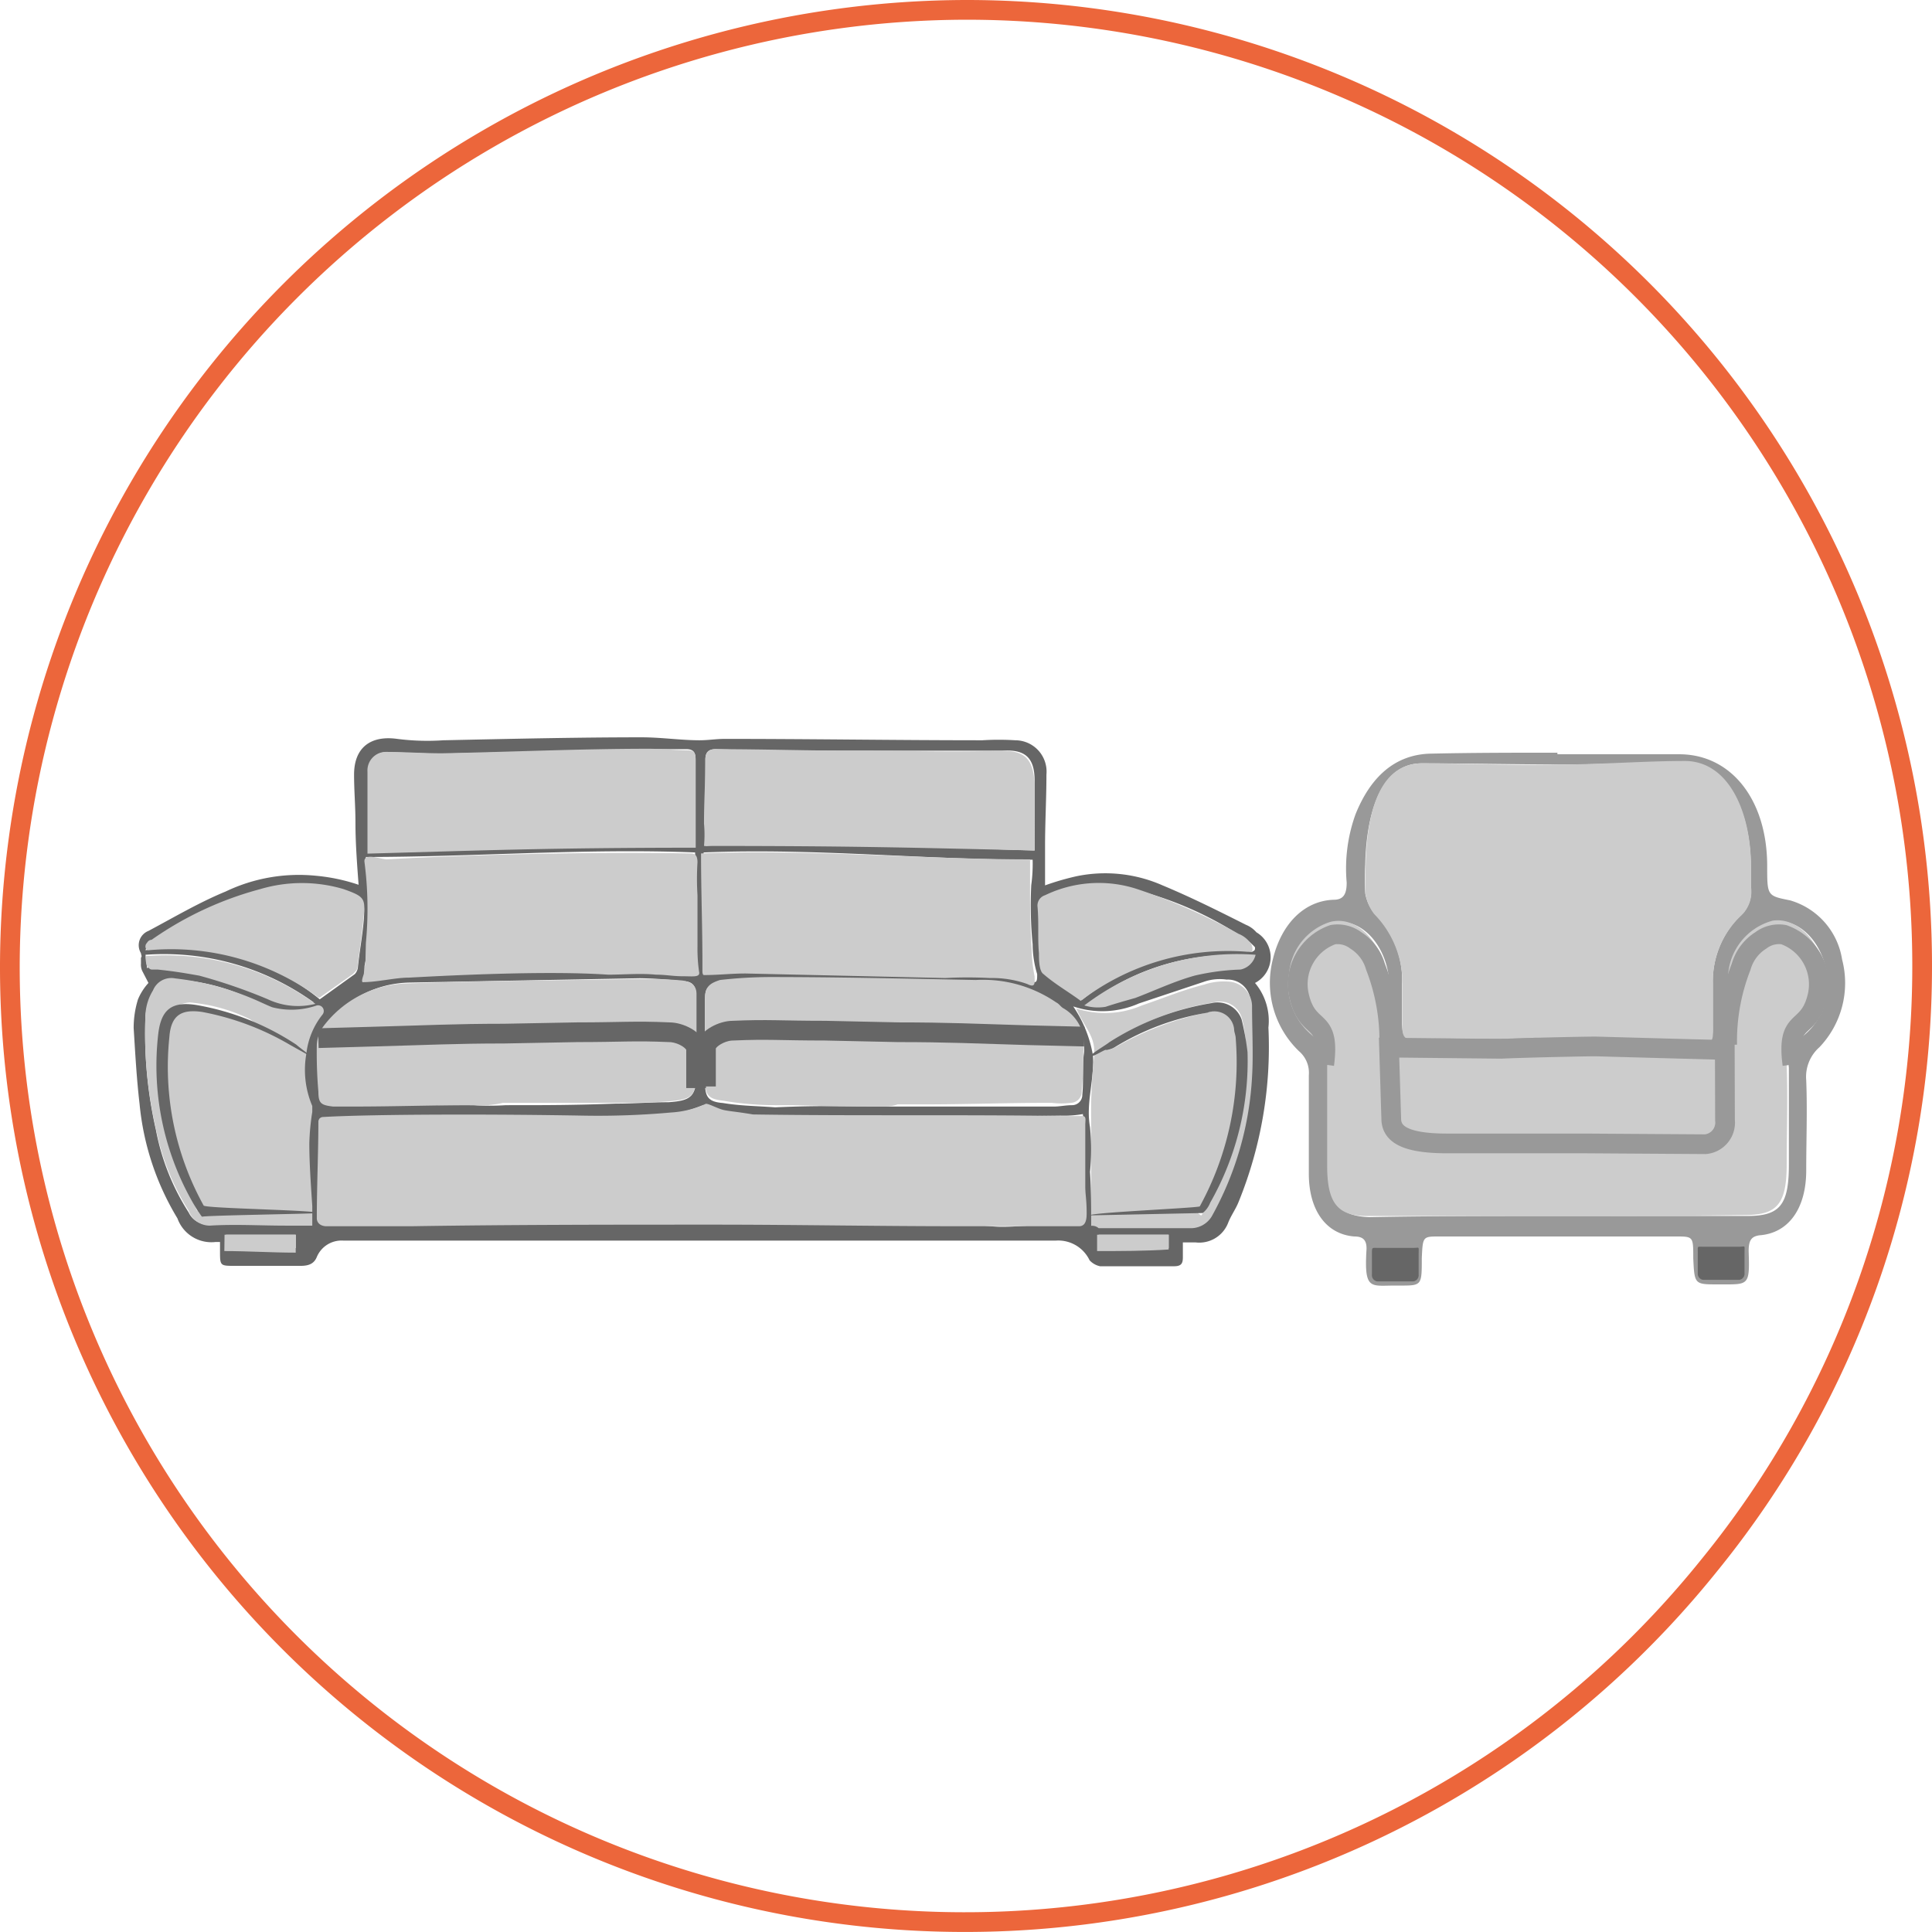 <svg xmlns="http://www.w3.org/2000/svg" viewBox="0 0 98 98"><defs><style>.a71e07ae-4b15-493b-86ee-a5608f63847e{fill:#999;}.a2c2df0b-3f30-4acc-8211-f18d9d237563,.fe63699b-2c2a-4a8f-be84-54d1b936c767{fill:#ccc;}.a5d008cf-cbc0-40d1-8cfb-98e4b8bc9427{fill:#666;}.e17853b2-0985-4598-8989-61c97ef74939,.fe63699b-2c2a-4a8f-be84-54d1b936c767{stroke:#999;}.a107d567-f9ca-4aa4-979d-dd9563ee3f40,.e17853b2-0985-4598-8989-61c97ef74939,.f854081b-4c8d-4cf0-86f8-9cd22331b7c6,.fe63699b-2c2a-4a8f-be84-54d1b936c767{stroke-miterlimit:10;}.a107d567-f9ca-4aa4-979d-dd9563ee3f40,.e17853b2-0985-4598-8989-61c97ef74939,.f854081b-4c8d-4cf0-86f8-9cd22331b7c6{fill:none;}.f854081b-4c8d-4cf0-86f8-9cd22331b7c6{stroke:#ec663b;}.a107d567-f9ca-4aa4-979d-dd9563ee3f40{stroke:#666;}</style></defs><g id="b212ffb6-3d3a-45b9-b87c-31c2c5d4ba73" data-name="Capa 2"><g id="fa3732da-f7c2-44a9-9e79-639d9e9622fa" data-name="Capa 1"><path class="a71e07ae-4b15-493b-86ee-a5608f63847e" d="M79,38.26h6.18c2.64,0,4.46,2.31,4.46,5.67v0c0,1.51,0,1.51,1.16,1.74a3.72,3.72,0,0,1,2.64,3,4.72,4.72,0,0,1-1.15,4.45,2,2,0,0,0-.67,1.68c.06,1.5,0,3.06,0,4.57,0,1.91-.88,3.18-2.37,3.29-.44.06-.55.29-.55.81.06,1.74,0,1.68-1.37,1.68H87c-1.05,0-1.05-.06-1.11-1.33,0-1.1,0-1.1-.88-1.1H73c-.83,0-.83,0-.88,1.1,0,1.39,0,1.39-1.11,1.39h-.27c-1.21,0-1.54.23-1.43-1.74.05-.57-.17-.75-.61-.75-1.43-.11-2.31-1.33-2.31-3.18v-5a1.44,1.44,0,0,0-.5-1.22,4.81,4.81,0,0,1-1.32-4.68c.44-1.8,1.6-2.95,3.08-3,.5,0,.66-.29.66-.87a8.1,8.1,0,0,1,.45-3.47c.77-1.91,2-3,3.74-3.07,2.21-.05,4.36-.05,6.5-.05Zm0,23.42h9.65c1.65,0,2.09-.58,2.09-2.6V54.16a1.67,1.67,0,0,1,.66-1.56,3.36,3.36,0,0,0,1.22-3.47c-.33-1.5-1.44-2.54-2.59-2.37a3.09,3.09,0,0,0-2.26,3.18c-.06.93,0,1.91,0,2.84,0,1.38-.11,1.44-1.16,1.21A44.31,44.31,0,0,0,82,53.12a26.55,26.55,0,0,0-10.63.93c-.72.23-.89,0-.89-.87V50.11c0-2.08-1.43-3.64-2.86-3.29a3,3,0,0,0-2.1,2.6,3.34,3.34,0,0,0,1.27,3.24,1.52,1.52,0,0,1,.66,1.45c0,1.67,0,3.41,0,5.09,0,1.85.5,2.48,2,2.54C72.51,61.68,75.76,61.68,79,61.68Zm.34-22.9c-2,0-5.18-.06-7.22-.06s-2.81,2.43-2.87,5.15a13.83,13.83,0,0,0,0,1.44,2.31,2.31,0,0,0,.44,1,4.75,4.75,0,0,1,1.43,3.58v2c0,.69.17.86.72.75,2-.23,4-.47,6-.64,3,.12,5.4.35,8.54.75.55.06.5-.23.5-.86V49.88a4.66,4.66,0,0,1,1.38-3.41,1.68,1.68,0,0,0,.55-1.5v-1c0-2.84-1.21-5.33-3.42-5.33C83.37,38.66,81.38,38.78,79.35,38.78Z"/><path class="a2c2df0b-3f30-4acc-8211-f18d9d237563" d="M79,61.68H69.32c-1.49,0-2-.69-2-2.54V54.05a1.43,1.43,0,0,0-.66-1.45,3.33,3.33,0,0,1-1.27-3.24,3,3,0,0,1,2.1-2.6c1.43-.35,2.81,1.21,2.86,3.3.06,1,0,2,0,3.06s.17,1.1.88.87a26.7,26.7,0,0,1,10.64-.93,47.07,47.07,0,0,1,4.63.87c1,.23,1.16.18,1.16-1.21,0-.93-.06-1.91,0-2.84a3.06,3.06,0,0,1,2.26-3.18c1.15-.17,2.26.87,2.59,2.37a3.36,3.36,0,0,1-1.22,3.47c-.55.35-.66.81-.66,1.57.06,1.62,0,3.29,0,4.91,0,2-.44,2.61-2.09,2.61C85.46,61.68,82.21,61.68,79,61.68Z"/><path class="a2c2df0b-3f30-4acc-8211-f18d9d237563" d="M79.07,38.78c2,0,4.41-.18,6.39-.18,2.21,0,3.36,2.55,3.36,5.38v1a1.67,1.67,0,0,1-.55,1.51,4.55,4.55,0,0,0-1.38,3.41V52c0,.64.06.93-.49.87-2.81-.23-5.51-.11-8.54-.23-2,.12-4,0-6,.06-.55.11-.77-.06-.72-.75v-2a5,5,0,0,0-1.43-3.58,2.31,2.31,0,0,1-.44-1,13.83,13.83,0,0,1,0-1.44c.06-2.78.72-5.21,2.87-5.21S77,38.84,79.07,38.78Z"/><path class="a5d008cf-cbc0-40d1-8cfb-98e4b8bc9427" d="M71.69,65H69.87a.32.32,0,0,1-.28-.35v-1c0-.41,0-.35.28-.35h1.82c.33,0,.27-.11.27.35v1A.32.32,0,0,1,71.69,65Z"/><path class="a5d008cf-cbc0-40d1-8cfb-98e4b8bc9427" d="M88.22,64.92H86.4a.31.31,0,0,1-.28-.34v-1c0-.4-.05-.34.28-.34h1.82c.33,0,.27-.12.27.34v1A.31.31,0,0,1,88.22,64.92Z"/><path class="fe63699b-2c2a-4a8f-be84-54d1b936c767" d="M87.5,56.82a1.1,1.1,0,0,1-1,1.22L80.4,58h-7c-2.33,0-2.83-.58-2.83-1.27l-.11-3.59,5.68.06c1.32-.06,4.3-.12,4.79-.12l6.56.18Z"/><path class="e17853b2-0985-4598-8989-61c97ef74939" d="M67.17,54c.33-2.54-.83-1.56-1.27-3.47a2.66,2.66,0,0,1,1.71-3.12,1.53,1.53,0,0,1,1.16.29,2.32,2.32,0,0,1,1,1.33A10.37,10.37,0,0,1,70.47,53"/><path class="e17853b2-0985-4598-8989-61c97ef74939" d="M90.92,54c-.33-2.54.82-1.56,1.27-3.47a2.67,2.67,0,0,0-1.71-3.12,1.51,1.51,0,0,0-1.16.29,2.32,2.32,0,0,0-1,1.33A10.37,10.37,0,0,0,87.61,53"/><path id="a571afef-6bcd-43a2-8b2e-9d90085c443b" data-name="ARO NARANJA" class="f854081b-4c8d-4cf0-86f8-9cd22331b7c6" d="M86.7,79.4A48.44,48.44,0,0,1,.5,49h0A48.61,48.61,0,0,1,49,.5h0A48.48,48.48,0,0,1,97.5,49h0A48.07,48.07,0,0,1,86.7,79.4Z"/><path class="a5d008cf-cbc0-40d1-8cfb-98e4b8bc9427" d="M16.22,51.07a2.71,2.71,0,0,1-2.42.08c-.37-.15-.68-.3-1.05-.46a9.87,9.87,0,0,0-3.86-1,1.05,1.05,0,0,0-1.13.61,3.37,3.37,0,0,0-.38,1.21,22,22,0,0,0,.53,5.81A11.76,11.76,0,0,0,9.57,61.5a1.07,1.07,0,0,0,1.14.6c1.28-.08,2.57,0,3.77,0h1.29v-.91c-.08-1-.15-2.11-.15-3.17,0-.53.15-1.06.15-1.59,0-.07.07-.15,0-.15a5.44,5.44,0,0,1-.3-2.72,2.77,2.77,0,0,1,.45-1.51C16.3,51.45,16.52,51.07,16.22,51.07ZM55.35,62h5.06a1.15,1.15,0,0,0,1.13-.68,16.16,16.16,0,0,0,1.89-6.94,25.26,25.26,0,0,0,0-3.48,1.15,1.15,0,0,0-1.21-1.21,2.46,2.46,0,0,0-1.06.08l-3.39,1.13a4.59,4.59,0,0,1-3.33.15,6.29,6.29,0,0,1,1,2.49c.08,1.21-.37,2.42-.15,3.63a11.48,11.48,0,0,1,0,2.27C55.35,60.36,55.35,61.19,55.35,62ZM7.38,48.2a11.52,11.52,0,0,1,8.84,2.49L18,49.41a.65.65,0,0,0,.15-.3c.08-.83.23-1.59.3-2.42.08-1.06,0-1.13-1-1.51a7.07,7.07,0,0,0-4.15,0,25.91,25.91,0,0,0-5.67,2.64C7.46,47.82,7.46,48,7.38,48.2Zm56.13.08c.15-.08.15-.08.15-.23a3,3,0,0,0-.76-.6,18,18,0,0,0-5.13-2.27,6.71,6.71,0,0,0-4.69.3.57.57,0,0,0-.38.61c0,.75,0,1.51.08,2.34,0,.38,0,.83.23,1a12.59,12.59,0,0,0,1.89,1.28A11.34,11.34,0,0,1,63.51,48.28ZM15.92,50.85a13,13,0,0,0-8.54-2.42l.08.68A.78.78,0,0,1,7.84,49a12.51,12.51,0,0,1,2.26.3c1.21.31,2.34.84,3.48,1.21A3.08,3.08,0,0,0,15.92,50.85Zm39.35,0V51A2.76,2.76,0,0,0,56,51c.53-.15,1.06-.31,1.51-.46,1-.37,2-.83,3-1.13a11.81,11.81,0,0,1,2.34-.3c.38-.08.61-.23.68-.61A11.8,11.8,0,0,0,55.27,50.85ZM11.46,62.63v.68H15v-.68Zm47.82,0H55.73v.68h3.55ZM18.19,44.88c-.08-1.06-.16-2.12-.16-3.17,0-.84-.07-1.59-.07-2.42,0-1.36.83-2,2.19-1.81a12,12,0,0,0,2.34.07c3.32-.07,6.72-.15,10.05-.15,1,0,2,.15,2.94.15.46,0,.83-.07,1.29-.07,4.38,0,8.68.07,13.06.07a13.29,13.29,0,0,1,1.67,0,1.59,1.59,0,0,1,1.58,1.74c0,1.21-.07,2.42-.07,3.62v2a13.44,13.44,0,0,1,1.58-.46,7.19,7.19,0,0,1,4.38.46c1.44.6,2.8,1.28,4.23,2a1.39,1.39,0,0,1,.53.38,1.47,1.47,0,0,1-.07,2.57,3,3,0,0,1,.68,2.26,20.83,20.83,0,0,1-1.51,8.84c-.15.38-.38.68-.53,1.06a1.57,1.57,0,0,1-1.66,1H60v.76c0,.3-.07.45-.45.45H55.8a1,1,0,0,1-.53-.3,1.76,1.76,0,0,0-1.73-1H17.43a1.36,1.36,0,0,0-1.36.83c-.15.37-.45.45-.83.45H11.92c-.76,0-.76,0-.76-.76v-.45h-.23A1.83,1.83,0,0,1,9,61.8,13.68,13.68,0,0,1,7.08,56c-.15-1.28-.22-2.57-.3-3.85A4.86,4.86,0,0,1,7,50.69a2.87,2.87,0,0,1,.53-.83l-.31-.6a.74.74,0,0,1-.07-.38v-.3c.07-.08,0-.15,0-.23a.78.78,0,0,1,.38-1.13c1.28-.68,2.56-1.44,3.92-2A8.61,8.61,0,0,1,16,44.42,9.41,9.41,0,0,1,18.19,44.88Zm17.14,4.53c0-.15-.07-3.1-.07-3.17v-3c-5.59-.22-11.18.23-16.7.23a3.74,3.74,0,0,0,.08,1A13.27,13.27,0,0,1,18.49,49v.61a113.93,113.93,0,0,1,16.84-.31h.38c.68-.07,1.51-.15,2.19-.15L48,49.41h2.27a8.2,8.2,0,0,1,1.89.3c.45.23.45.08.45-.3a5.27,5.27,0,0,1-.23-1.51,20.56,20.56,0,0,1-.07-3,8,8,0,0,0,.07-1.29c-5.51,0-11.1-.6-16.69-.37,0,.83.07,1.66.07,2.26,0,.38.53,3.78.08,3.85A1.42,1.42,0,0,1,35.33,49.41ZM16.22,62h4.84C26.12,62,31.25,62,36.31,62c4.08,0,8.24,0,12.32.07.75,0,1.51.16,2.19.16s1.58-.08,2.41-.16H55V56.89c0-.15-.07-.23-.07-.38a5.47,5.47,0,0,1-1.14.08c-5.21.07-10.42.07-15.56,0a4.18,4.18,0,0,1-2.57-.53,7.94,7.94,0,0,1-1.51.45,44.21,44.21,0,0,1-4.45.23H16.22ZM45.3,56.13h8.16c.3,0,.6-.07.91-.07a.52.52,0,0,0,.53-.53c.07-.68,0-1.36.07-2a2.21,2.21,0,0,0-1-2.19c-.15-.08-.23-.23-.38-.3a6.28,6.28,0,0,0-4.15-1.14c-3.48-.07-7-.15-10.5-.15-.83,0-1.59.08-2.42.15-.6.08-.76.15-.76.83v4.16c0,.75.16,1,.91,1.06.91.15,1.74.15,2.65.22C41.68,56.06,43,56.13,45.3,56.13ZM24,56.06a13.14,13.14,0,0,0,1.66,0c2.19,0,3.4,0,5.59-.08.91,0,1.74-.07,2.65-.07,1.21-.08,1.43-.31,1.43-1.59a3.33,3.33,0,0,0-.07-.83,5.45,5.45,0,0,1,0-2.72c.15-.76-.15-1-.61-1a21.41,21.41,0,0,0-2.19-.15l-11.71.22a5.42,5.42,0,0,0-4.08,2,1.63,1.63,0,0,0-.37,1c0,.76,0,1.52.07,2.35,0,.6.15.75.76.75H18C20.15,56.06,21.66,56.06,24,56.06ZM52.48,43.14V39.59c0-1.21-.53-1.59-1.66-1.51H43.49c-2.42,0-4.76,0-7.18-.08-.37,0-.53.16-.53.53v4.38C41.3,42.46,46.81,43,52.48,43.14Zm-17.22-.3v-.53a14.7,14.7,0,0,1,0-3.63c.07-.52-.08-.68-.46-.68H33l-10.57.23c-1,0-2-.07-2.87-.07a.84.84,0,0,0-.84.83v3.92c0,.08.08.16.08.31C24.23,43,29.74,42.54,35.26,42.84Z"/><path class="a2c2df0b-3f30-4acc-8211-f18d9d237563" d="M16.07,51a.29.29,0,0,1,.3.45,3.86,3.86,0,0,0-.83,2,4.68,4.68,0,0,0,.3,2.65v.3A12.21,12.21,0,0,0,15.69,58c0,1,.08,2.11.15,3.17v1H14.48c-1.28,0-2.56-.08-3.85,0a1.14,1.14,0,0,1-1.06-.76,12.18,12.18,0,0,1-1.66-4.15,21.78,21.78,0,0,1-.53-5.82,2.55,2.55,0,0,1,.38-1.2,1,1,0,0,1,1.13-.61,14.14,14.14,0,0,1,3.86,1c.37.15.68.31,1.05.46A3.9,3.9,0,0,0,16.07,51ZM10,61.42c.07,0,.07-.08.15-.08-.08-.15-.08-.3-.15-.45a14.52,14.52,0,0,1-1.74-8.53c.08-1.14.6-1.44,1.66-1.29a13.41,13.41,0,0,1,4.46,1.66l.45.23c0-.08-.45.3-.38.23s-1.66-1.44-1.81-1.51a8.63,8.63,0,0,0-3-.83A1.68,1.68,0,0,0,8.14,52a17.26,17.26,0,0,0,1.59,8.76A4.43,4.43,0,0,0,10,61.42Z"/><path class="a2c2df0b-3f30-4acc-8211-f18d9d237563" d="M55.35,62.18V56.89a26.5,26.5,0,0,1,.15-3.33c.08-1-.45-1.36-.91-2.41A4.69,4.69,0,0,0,57.92,51c1.13-.38,2-.76,3.17-1.06a3.15,3.15,0,0,1,1.21-.15,1.26,1.26,0,0,1,1.21,1.28c0,1.13.07,2.42,0,3.55a16.33,16.33,0,0,1-2,7,1.24,1.24,0,0,1-1.13.68H55.73A.5.5,0,0,0,55.35,62.18Zm5.44-.61c.07,0,.07.08.15.08a5.07,5.07,0,0,0,.38-.61,14.34,14.34,0,0,0,1.88-7.7A6.26,6.26,0,0,0,63,51.68a1.15,1.15,0,0,0-1.44-.83,13.31,13.31,0,0,0-5.21,2l-.23.23c0,.08.08.08.08.15s.3-.07.45-.15a15.46,15.46,0,0,1,4.69-1.74,1,1,0,0,1,1.36.83,1.08,1.08,0,0,1,.07.46,14.05,14.05,0,0,1-1.81,8.53A.57.57,0,0,0,60.79,61.57Z"/><path class="a2c2df0b-3f30-4acc-8211-f18d9d237563" d="M7.54,48.2c-.16,0-.23-.23-.08-.38a.28.28,0,0,1,.23-.15A17.36,17.36,0,0,1,13.2,45.1a7.43,7.43,0,0,1,4.23,0c1.06.38,1.13.46,1,1.52-.07.83-.22,1.73-.3,2.49,0,.07-.15.22-.23.3L16.3,50.54a.14.14,0,0,1-.23,0A12.6,12.6,0,0,0,7.54,48.2Z"/><path class="a2c2df0b-3f30-4acc-8211-f18d9d237563" d="M63.28,48.28a12.28,12.28,0,0,0-8.46,2.49c-.6-.45-1.28-.83-1.89-1.36-.23-.15-.23-.76-.23-1.06-.07-.75,0-1.51-.07-2.34a.55.55,0,0,1,.38-.6,6.27,6.27,0,0,1,4.68-.31,30,30,0,0,1,5.14,2.27,1.36,1.36,0,0,1,.53.38.51.51,0,0,1,.15.53Z"/><path class="a2c2df0b-3f30-4acc-8211-f18d9d237563" d="M16,50.92a3.59,3.59,0,0,1-2.41-.23,27.47,27.47,0,0,0-3.48-1.2c-.9-.16-1.36-.23-2.11-.31h-.3c-.08,0-.15-.07-.23-.15a1.2,1.2,0,0,1-.08-.53A12.88,12.88,0,0,1,16,50.92Z"/><path class="a2c2df0b-3f30-4acc-8211-f18d9d237563" d="M55,51a12.82,12.82,0,0,1,8.69-2.57,1,1,0,0,1-.76.75,11.79,11.79,0,0,0-2.34.31c-1.06.3-2,.75-3,1.13-.53.15-1.06.3-1.51.45A2.37,2.37,0,0,1,55,51Z"/><path class="a2c2df0b-3f30-4acc-8211-f18d9d237563" d="M11.39,62.63H15v.91c-1.21,0-2.41-.08-3.62-.08Z"/><path class="a2c2df0b-3f30-4acc-8211-f18d9d237563" d="M59.28,62.63v.75c-1.21.08-2.42.08-3.63.08v-.83Z"/><path class="a5d008cf-cbc0-40d1-8cfb-98e4b8bc9427" d="M10.25,61.72c-.07-.07-.15-.22-.22-.3a14,14,0,0,1-2-9c.15-1.21.68-1.66,2-1.43a13.28,13.28,0,0,1,5,2c.08.08.68.53.76.6s-.15-.07-.15-.07L14.71,53a13.79,13.79,0,0,0-4.46-1.67c-1.05-.15-1.58.16-1.66,1.29a14.52,14.52,0,0,0,1.74,8.53c.08.15,5.74.23,5.82.38C16,61.57,10.33,61.65,10.25,61.72Z"/><path class="a5d008cf-cbc0-40d1-8cfb-98e4b8bc9427" d="M55.27,61.65c.08-.15,5.59-.38,5.59-.46a15.21,15.21,0,0,0,1.82-8.53c0-.15-.08-.3-.08-.46a1,1,0,0,0-1.36-.83,13.05,13.05,0,0,0-4.68,1.74,1,1,0,0,1-.46.15c0-.07-.68.38-.75.3s.83-.6.9-.68a13.7,13.7,0,0,1,5.22-2,1.29,1.29,0,0,1,1.51.83,13.44,13.44,0,0,1,.3,1.66A14.51,14.51,0,0,1,61.39,61a1.29,1.29,0,0,1-.38.53Z"/><path class="a2c2df0b-3f30-4acc-8211-f18d9d237563" d="M16.07,61.8c0-1.59.08-3.4.08-4.91a.24.24,0,0,1,.22-.23c2.65-.15,8.76-.15,13.22-.07a41.55,41.55,0,0,0,4.46-.16A4.88,4.88,0,0,0,35.78,56c.08-.07.61.23.91.3s.61.08,1.51.23c5.21.08,10.5,0,15.64.08H54.9c.22,0,.15.22.15.45v3.1c0,.45.07.68.07,1.36,0,.22,0,.68-.38.68H48.55c-4.08,0-8.23-.08-12.31-.08-5.14,0-10.27,0-15.34.08H16.52C16.22,62.18,16.07,62,16.07,61.8Z"/><path class="a2c2df0b-3f30-4acc-8211-f18d9d237563" d="M44.85,56.13H44c-2.27,0-2.42-.07-4.68-.07a15.81,15.81,0,0,1-2.65-.23c-.75-.08-.91-.3-.91-1.06V50.62c0-.61.31-.76.76-.91A23.21,23.21,0,0,1,39,49.56c3.47,0,6.95.08,10.5.15a6.57,6.57,0,0,1,4.08,1.14c.15.07.22.22.37.3a2.09,2.09,0,0,1,1,2.19,18.09,18.09,0,0,1-.08,2,.57.57,0,0,1-.53.6,4,4,0,0,1-1,0c-2.42,0-4.16.08-6.5.08H45.53A2,2,0,0,1,44.85,56.13Z"/><path class="a2c2df0b-3f30-4acc-8211-f18d9d237563" d="M24.08,56.06c-2.27,0-4,.07-6.27.07H16.9c-.6-.07-.75-.15-.75-.75A23,23,0,0,1,16.07,53a1.78,1.78,0,0,1,.38-1,5.46,5.46,0,0,1,4.08-2.11c3.92-.15,7.7-.15,11.63-.23.75,0,1.74,0,2.49.08.38.07.68.22.68.68v4.45c-.15.76-.3.91-1.51,1-.91.07-1.74.07-2.64.07H25.51A4.83,4.83,0,0,1,24.08,56.06Z"/><path class="a2c2df0b-3f30-4acc-8211-f18d9d237563" d="M35.63,48.81c0-1.82-.07-3.63-.07-5.52,5.59-.22,11.1.3,16.69.3V45c0,1.06,0,1.81.08,3.1a7.94,7.94,0,0,0,.15,1.43c0,.3.07.61-.38.38a5.38,5.38,0,0,0-1.89-.3,21.3,21.3,0,0,0-2.26,0l-10.13-.23c-.75,0-1.36.08-2.11.08-.08,0-.08-.16-.08-.23v-.45Z"/><path class="a2c2df0b-3f30-4acc-8211-f18d9d237563" d="M18.56,47.82a18.4,18.4,0,0,0-.07-4.08c-.08-.52.83-.15,1.13-.15C25,43.29,31,43.22,35,43.29c.16,0,.38,0,.38.45a13.28,13.28,0,0,0,0,1.67h0V48a8.28,8.28,0,0,0,.08,1.29c.07.3-.3.23-.83.23s-.83-.08-1.36-.08c-.76-.08-1.66,0-2.42,0-3.32-.23-8.76.08-10.12.15-.68,0-1.59.23-2.34.23-.08-.08.07-.38.07-.46s.08-.52.08-.68S18.56,47.82,18.56,47.82Z"/><path class="a2c2df0b-3f30-4acc-8211-f18d9d237563" d="M52.48,43.14c-6.57-.15-9.22-.23-16.77-.23a6.09,6.09,0,0,0,0-1.13c0-1.13.07-2.19.07-3.25,0-.37.16-.53.53-.53,2.42,0,4.84.08,7.18.08s4.91.08,7.33,0c1.2,0,1.58.45,1.66,1.66Z"/><path class="a2c2df0b-3f30-4acc-8211-f18d9d237563" d="M35.33,43c-7.63,0-11.18.15-16.69.3V39.14a.94.94,0,0,1,.91-1c1,0,1.88.07,2.87.07,3.55-.07,7-.23,10.49-.23.61,0,1.44.08,2,.08.31,0,.38.15.38.53V43Z"/><path class="a107d567-f9ca-4aa4-979d-dd9563ee3f40" d="M55,52.58l-2.87-.07c-2.64-.08-4.08-.15-6.57-.15l-3.7-.08c-2.27,0-2.87-.08-4.69,0-.52,0-1.28.38-1.36.83v2"/><path class="a107d567-f9ca-4aa4-979d-dd9563ee3f40" d="M16.15,52.66,19,52.58c2.64-.07,4.08-.15,6.57-.15l3.7-.07c2.27,0,2.87-.08,4.68,0,.53,0,1.29.37,1.36.83v2"/></g></g></svg>